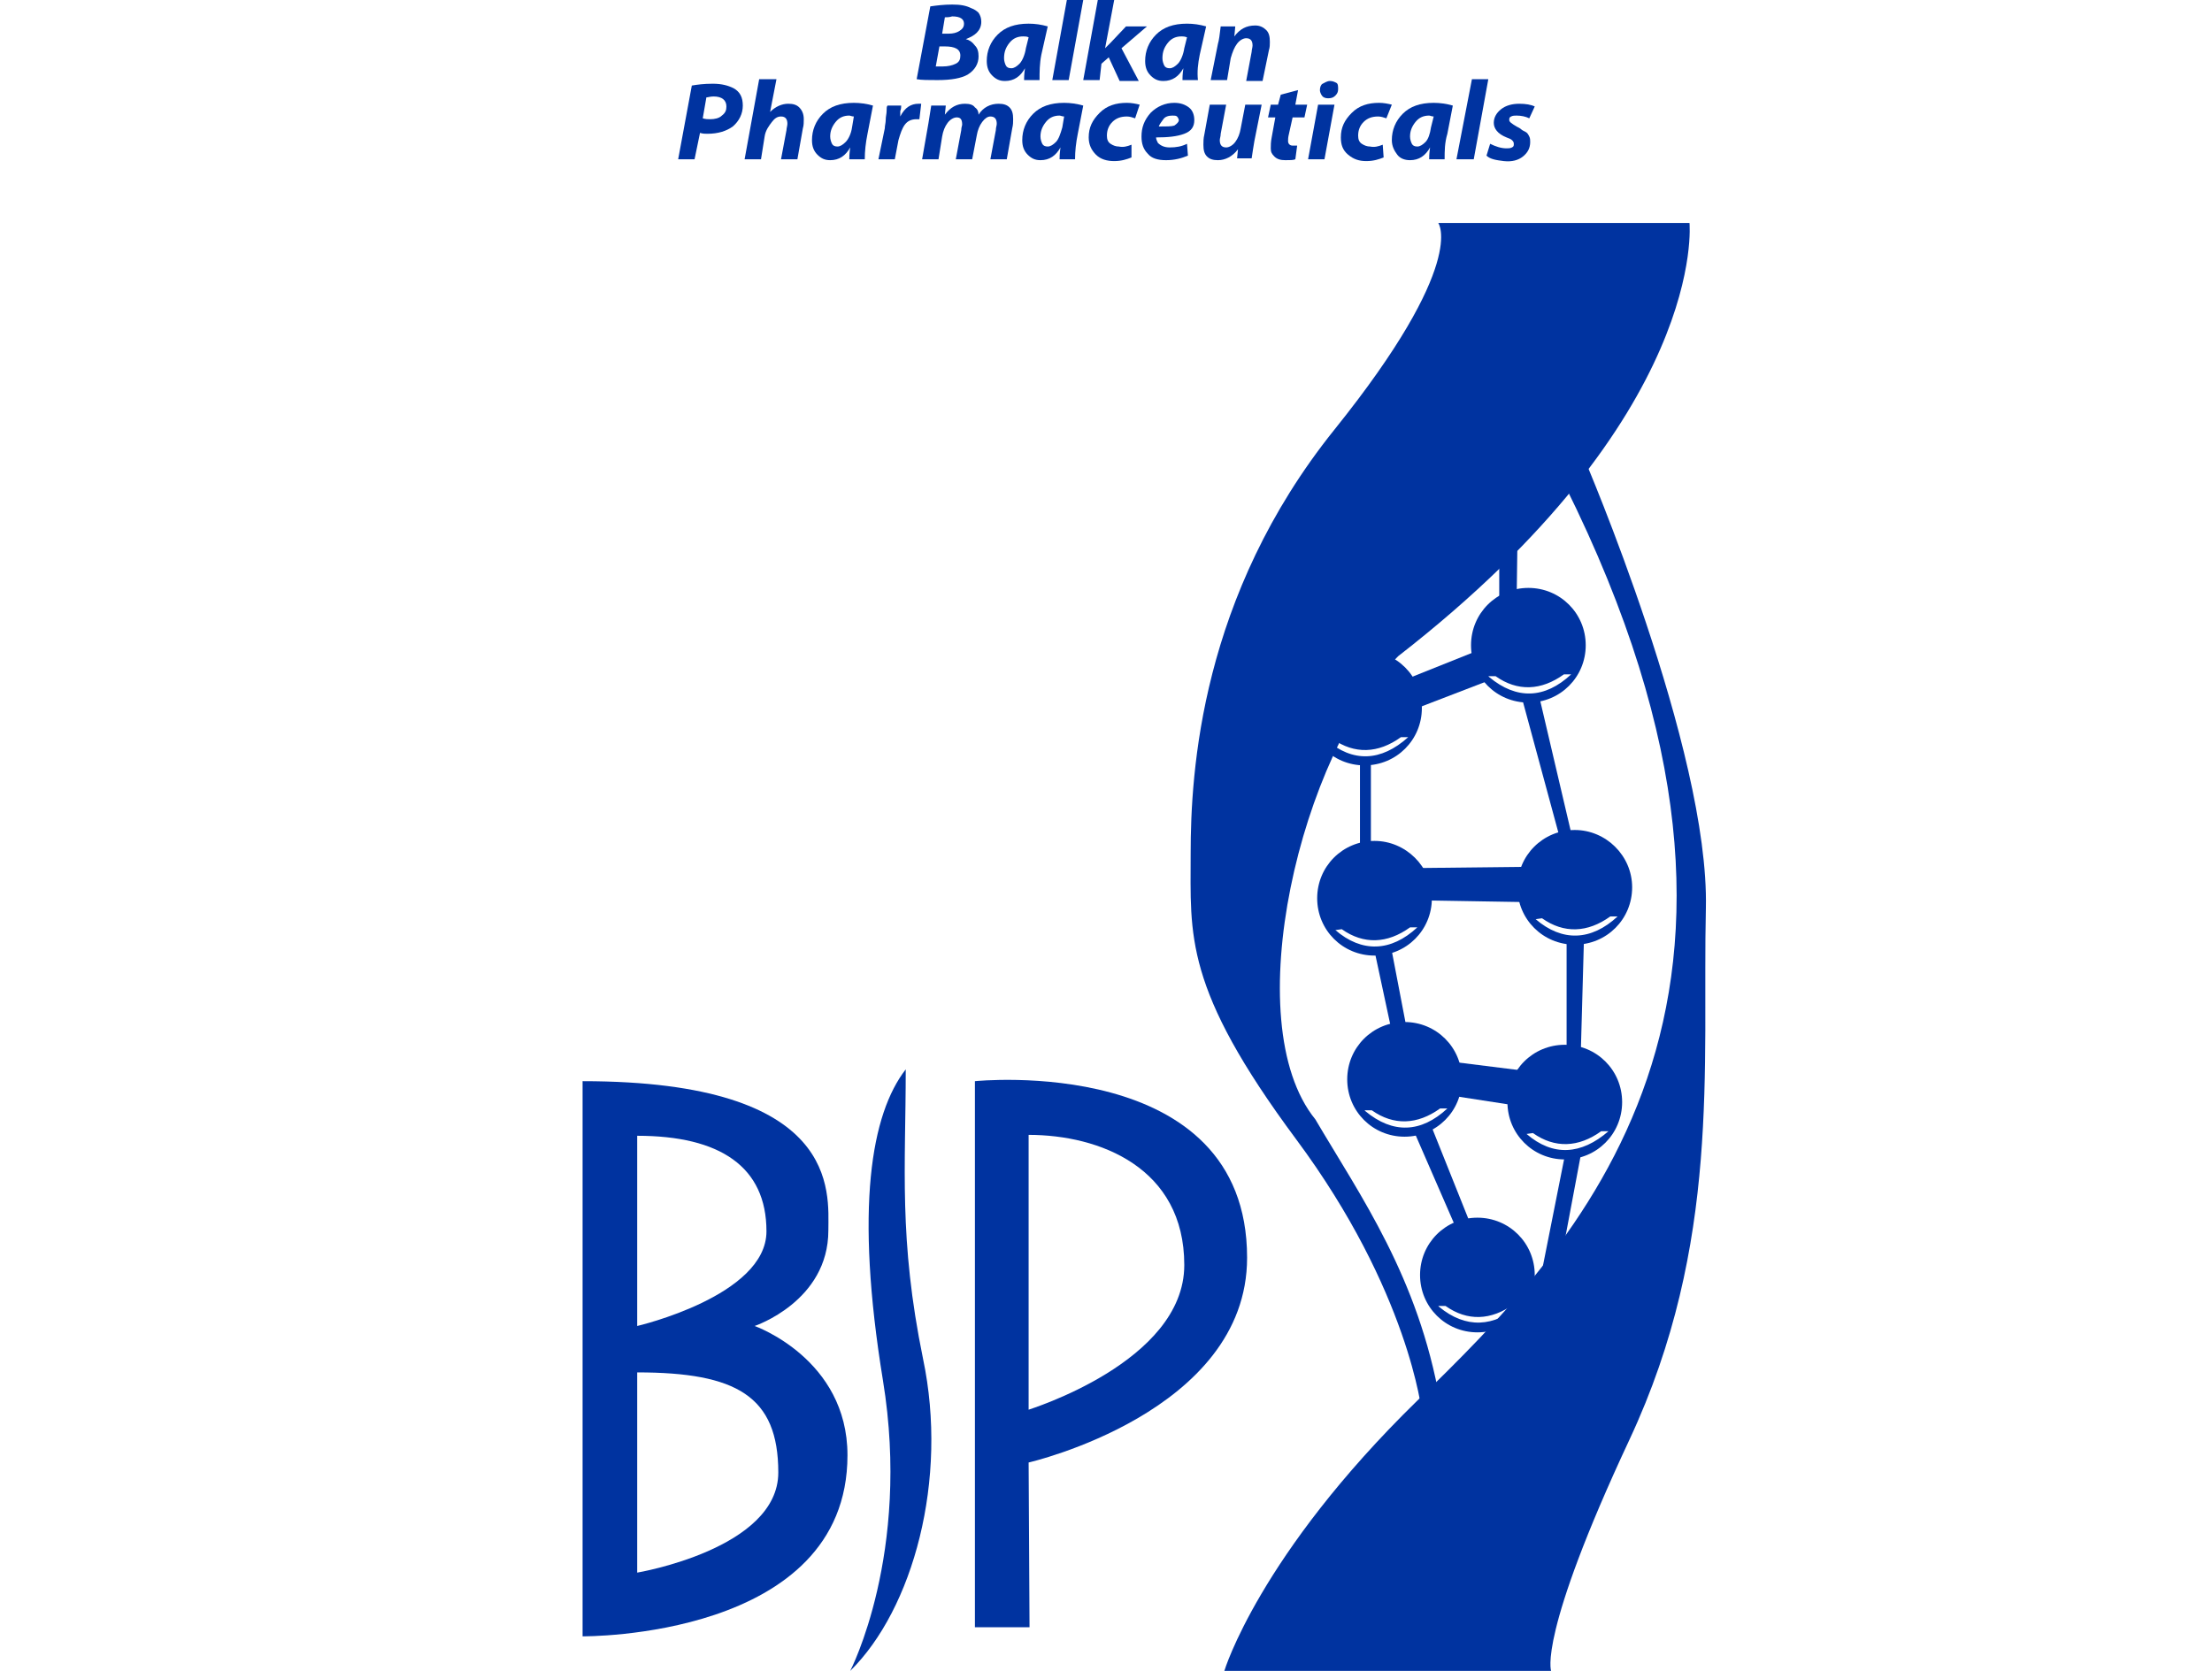 <?xml version="1.0" encoding="utf-8"?>
<!-- Generator: Adobe Illustrator 26.0.1, SVG Export Plug-In . SVG Version: 6.00 Build 0)  -->
<svg version="1.1" id="Layer_2" xmlns="http://www.w3.org/2000/svg" xmlns:xlink="http://www.w3.org/1999/xlink" x="0px" y="0px"
	 viewBox="0 0 243 183.6" style="enable-background:new 0 0 243 183.6;" xml:space="preserve">
<style type="text/css">
	.st0{fill:#0033A0;}
</style>
<g id="Layer_3">
	<g>
		<path class="st0" d="M134.5,183.6c0,0,3.8-12.7,21.2-29.7s44.5-43.8,16.2-100.6c1.8-0.9,2.1-3,2.1-3s13.8,32.1,13.4,49.5
			s1.7,36.8-8.4,58.4c-10.1,21.6-8.6,25.4-8.6,25.4H134.5z"/>
		<path class="st0" d="M185.6,24.5c0,0,2.1,21.1-32,47.6c-10.7,10.7-17.8,40.2-9.1,50.9c5,8.5,11.3,17.3,13.7,31
			c-0.7,0.2-2,1.2-2,1.2s-1.4-13.3-13.8-30s-11.6-22.4-11.6-31.4s1.1-28.3,15.8-46.6C161.3,28.9,158,24.5,158,24.5H185.6L185.6,24.5
			z"/>
	</g>
</g>
<g id="Layer_4">
	<g>
		<path class="st0" d="M82.9,145.7c0,0,8.1-2.7,8.1-10.5c0-4.2,1.4-16.4-27-16.4v61c0,0,29.1,0.3,29.1-19.9
			C93.1,149.3,82.9,145.7,82.9,145.7L82.9,145.7z M70,124.8c9.1,0,14.2,3.4,14.2,10.5S70,145.7,70,145.7V124.8L70,124.8z M70,172.8
			v-22c10.9,0,15.5,2.6,15.5,11S70,172.8,70,172.8z"/>
	</g>
</g>
<g id="Layer_5">
	<path class="st0" d="M93.4,183.6c0,0,6.7-12.9,3.6-31.9s-1.3-29.3,2.5-34.2c0,10.7-0.8,18.6,1.9,31.8
		C104.2,162.6,100.3,176.8,93.4,183.6L93.4,183.6z"/>
</g>
<g id="Layer_6">
	<path class="st0" d="M137,138.2c0-22.5-29.9-19.4-29.9-19.4v60h6l-0.1-18.1C113,160.7,137,155.2,137,138.2z M113,154.9v-30.2
		c7.8,0,17.1,3.6,17.1,14.3S112.9,154.9,113,154.9z"/>
	<path class="st0" d="M151,92.4c-3.5,0-6.3,2.8-6.3,6.3s2.8,6.3,6.3,6.3s6.3-2.8,6.3-6.3S154.4,92.4,151,92.4z M146.7,102.2
		L146.7,102.2l0.7-0.1c2.4,1.7,5,1.6,7.5-0.2h0.8C152.8,104.6,149.6,104.7,146.7,102.2z"/>
	<path class="st0" d="M173,91.2c-3.5,0-6.3,2.8-6.3,6.3s2.8,6.3,6.3,6.3s6.3-2.8,6.3-6.3S176.4,91.2,173,91.2z M168.7,101L168.7,101
		l0.7-0.1c2.4,1.7,5,1.6,7.5-0.2h0.8C174.8,103.4,171.6,103.5,168.7,101z"/>
	<path class="st0" d="M154.3,112.3c-3.5,0-6.3,2.8-6.3,6.3s2.8,6.3,6.3,6.3s6.3-2.8,6.3-6.3S157.8,112.3,154.3,112.3z M150,122.1
		l-0.1-0.1h0.8c2.4,1.7,5,1.6,7.5-0.2h0.8C156.1,124.5,153,124.6,150,122.1z"/>
	<path class="st0" d="M171.9,114.8c-3.5,0-6.3,2.8-6.3,6.3s2.8,6.3,6.3,6.3s6.3-2.8,6.3-6.3S175.4,114.8,171.9,114.8z M167.7,124.6
		L167.7,124.6l0.7-0.1c2.4,1.7,5,1.6,7.5-0.2h0.8C173.7,126.9,170.6,127.1,167.7,124.6z"/>
	<path class="st0" d="M162.3,133.8c-3.5,0-6.3,2.8-6.3,6.3s2.8,6.3,6.3,6.3s6.3-2.8,6.3-6.3S165.8,133.8,162.3,133.8z M158.1,143.6
		l-0.1-0.1h0.8c2.4,1.7,5,1.6,7.5-0.2h0.8C164.1,145.9,161,146,158.1,143.6L158.1,143.6z"/>
	<path class="st0" d="M167.9,64.6c-3.5,0-6.3,2.8-6.3,6.3s2.8,6.3,6.3,6.3s6.3-2.8,6.3-6.3S171.4,64.6,167.9,64.6z M163.6,74.4
		l-0.1-0.1h0.8c2.4,1.7,5,1.6,7.5-0.2h0.8C169.7,76.8,166.6,76.9,163.6,74.4z"/>
	<path class="st0" d="M149.9,71.5c-3.5,0-6.3,2.8-6.3,6.3s2.8,6.3,6.3,6.3s6.3-2.8,6.3-6.3S153.4,71.5,149.9,71.5z M145.7,81.3
		L145.7,81.3l0.7-0.1c2.4,1.7,5,1.6,7.5-0.2h0.8C151.7,83.7,148.6,83.8,145.7,81.3z"/>
	<polygon class="st0" points="154,95.4 171.9,95.2 172.1,99.2 154,98.9 	"/>
	<polygon class="st0" points="149.4,84 149.4,93.8 150.6,93.8 150.6,84 	"/>
	<polygon class="st0" points="155.7,77.8 163.5,74.8 162.3,71.5 154.3,74.7 	"/>
	<polygon class="st0" points="167.3,77.1 171.2,91.5 172.6,91.5 169.2,77 	"/>
	<polygon class="st0" points="151,104.5 153.1,114.3 154.7,113.9 152.8,104 	"/>
	<polygon class="st0" points="159,116.6 169.4,117.9 168.6,121.8 158.9,120.3 	"/>
	<polygon class="st0" points="172.1,115.5 172.1,103.4 174,103.4 173.6,117.8 	"/>
	<polygon class="st0" points="155.5,124.7 160.2,135.5 161.7,134.9 157.3,123.9 	"/>
	<polygon class="st0" points="171.9,127 169.1,141.1 171.2,140 173.7,126.7 	"/>
	<polygon class="st0" points="164.7,66.2 164.7,61.3 166.7,59.4 166.6,66.7 	"/>
	<g>
		<g>
			<path class="st0" d="M100.7,8.7l1.5-8c0.7-0.1,1.5-0.2,2.4-0.2c0.9,0,1.5,0.1,2.1,0.4c0.3,0.1,0.6,0.3,0.8,0.5
				c0.2,0.3,0.3,0.6,0.3,1c0,0.5-0.2,0.9-0.5,1.2c-0.3,0.3-0.7,0.5-1.2,0.7l0,0c0.4,0.1,0.7,0.3,1,0.7c0.3,0.3,0.4,0.7,0.4,1.2
				c0,0.8-0.4,1.5-1.2,2c-0.7,0.4-1.8,0.6-3.3,0.6C102,8.8,101.2,8.8,100.7,8.7L100.7,8.7z M103.2,5.1l-0.4,2.2c0.2,0,0.4,0,0.8,0
				c0.5,0,1-0.1,1.4-0.3s0.5-0.5,0.5-0.9c0-0.7-0.6-1-1.7-1H103.2L103.2,5.1z M103.8,1.9l-0.3,1.8h0.7c0.5,0,0.9-0.1,1.2-0.3
				s0.5-0.4,0.5-0.8c0-0.5-0.4-0.8-1.3-0.8C104.3,1.9,104,1.9,103.8,1.9L103.8,1.9z"/>
			<path class="st0" d="M114.2,8.8h-1.7c0-0.2,0-0.6,0.1-1.3l0,0c-0.5,0.9-1.2,1.4-2.2,1.4c-0.6,0-1-0.2-1.4-0.6
				c-0.4-0.4-0.6-0.9-0.6-1.6c0-1.1,0.4-2.1,1.2-2.9s1.9-1.2,3.4-1.2c0.7,0,1.4,0.1,2.1,0.3L114.4,6C114.2,7,114.2,7.9,114.2,8.8z
				 M112.7,5.3l0.3-1.2C112.8,4,112.6,4,112.4,4c-0.6,0-1.1,0.2-1.5,0.7s-0.6,1-0.6,1.7c0,0.3,0.1,0.6,0.2,0.8
				c0.1,0.2,0.3,0.3,0.6,0.3c0.3,0,0.6-0.2,0.9-0.5S112.6,6,112.7,5.3L112.7,5.3z"/>
			<path class="st0" d="M117.4,8.8h-1.8l1.6-8.8h1.8L117.4,8.8z"/>
			<path class="st0" d="M120.8,8.8H119l1.6-8.8h1.8l-1,5.3l0,0c0.1-0.1,0.2-0.2,0.3-0.3l0.3-0.3l1.7-1.8h2.3l-2.8,2.4l1.9,3.6H123
				l-1.2-2.6L121,7L120.8,8.8L120.8,8.8z"/>
			<path class="st0" d="M131.6,8.8h-1.7c0-0.2,0-0.6,0.1-1.3l0,0c-0.5,0.9-1.2,1.4-2.2,1.4c-0.6,0-1-0.2-1.4-0.6
				c-0.4-0.4-0.6-0.9-0.6-1.6c0-1.1,0.4-2.1,1.2-2.9s1.9-1.2,3.4-1.2c0.7,0,1.4,0.1,2.1,0.3L131.8,6C131.6,7,131.5,7.9,131.6,8.8
				L131.6,8.8z M130.1,5.3l0.3-1.2C130.1,4,130,4,129.8,4c-0.6,0-1.1,0.2-1.5,0.7c-0.4,0.5-0.6,1-0.6,1.7c0,0.3,0.1,0.6,0.2,0.8
				c0.1,0.2,0.3,0.3,0.6,0.3c0.3,0,0.6-0.2,0.9-0.5S130,6,130.1,5.3L130.1,5.3z"/>
			<path class="st0" d="M134.8,8.8H133l0.8-4c0.1-0.3,0.2-1,0.3-1.9h1.6L135.6,4l0,0c0.6-0.8,1.3-1.2,2.3-1.2c0.5,0,0.9,0.2,1.2,0.5
				s0.4,0.7,0.4,1.3c0,0.3,0,0.6-0.1,0.9l-0.7,3.4h-1.8l0.6-3.2c0-0.2,0.1-0.5,0.1-0.7c0-0.5-0.2-0.8-0.7-0.8c-0.3,0-0.7,0.2-1,0.6
				s-0.5,0.9-0.7,1.6L134.8,8.8L134.8,8.8z"/>
			<path class="st0" d="M74.5,17.5L76,9.4c0.6-0.1,1.3-0.2,2.3-0.2s1.7,0.2,2.3,0.5c0.7,0.4,1,1,1,1.9s-0.4,1.7-1.1,2.3
				c-0.7,0.5-1.6,0.8-2.8,0.8c-0.2,0-0.5,0-0.8-0.1l-0.6,2.9H74.5L74.5,17.5z M77.6,10.7L77.2,13c0.3,0.1,0.6,0.1,0.8,0.1
				c0.5,0,1-0.1,1.3-0.4c0.4-0.3,0.5-0.6,0.5-1c0-0.7-0.5-1.1-1.4-1.1C78,10.6,77.8,10.7,77.6,10.7L77.6,10.7z"/>
			<path class="st0" d="M83.6,17.5h-1.8l1.6-8.8h1.9l-0.7,3.6l0,0c0.6-0.6,1.3-0.9,2-0.9c0.5,0,0.9,0.1,1.2,0.4s0.5,0.7,0.5,1.3
				c0,0.3,0,0.7-0.1,1l-0.6,3.4h-1.8l0.6-3.2c0-0.2,0.1-0.5,0.1-0.7c0-0.5-0.2-0.8-0.7-0.8c-0.4,0-0.7,0.2-1,0.6
				c-0.3,0.4-0.7,0.9-0.8,1.6L83.6,17.5L83.6,17.5z"/>
			<path class="st0" d="M95,17.5h-1.7c0-0.2,0-0.6,0.1-1.3l0,0c-0.5,0.9-1.2,1.4-2.2,1.4c-0.6,0-1-0.2-1.4-0.6
				c-0.4-0.4-0.6-0.9-0.6-1.6c0-1.1,0.4-2.1,1.2-2.9c0.8-0.8,1.9-1.2,3.4-1.2c0.7,0,1.4,0.1,2.1,0.3l-0.6,3.1
				C95.1,15.7,95,16.6,95,17.5z M93.6,14l0.2-1.2c-0.2,0-0.4-0.1-0.5-0.1c-0.6,0-1.1,0.2-1.5,0.7c-0.4,0.5-0.6,1-0.6,1.6
				c0,0.3,0.1,0.6,0.2,0.8s0.3,0.3,0.6,0.3s0.6-0.2,0.9-0.5S93.5,14.7,93.6,14L93.6,14z"/>
			<path class="st0" d="M98.3,17.5h-1.8l0.7-3.4c0-0.3,0.1-0.6,0.1-0.9c0-0.4,0.1-0.7,0.1-1s0-0.5,0.1-0.6H99c0,0.1,0,0.4-0.1,0.6
				c0,0.3,0,0.5,0,0.6l0,0c0.5-1,1.2-1.4,2-1.4c0.2,0,0.3,0,0.3,0l-0.2,1.7c-0.1,0-0.2,0-0.3,0c-0.6,0-1,0.2-1.3,0.6
				c-0.3,0.4-0.5,1-0.7,1.7L98.3,17.5L98.3,17.5z"/>
			<path class="st0" d="M103.1,17.5h-1.8l0.7-4c0.1-0.6,0.2-1.3,0.3-1.9h1.6l-0.1,1l0,0c0.6-0.8,1.3-1.2,2.2-1.2
				c0.5,0,0.9,0.1,1.1,0.4c0.3,0.2,0.4,0.5,0.4,0.8c0.5-0.8,1.3-1.2,2.2-1.2c0.5,0,0.9,0.1,1.2,0.4s0.4,0.7,0.4,1.3
				c0,0.3,0,0.6-0.1,1l-0.6,3.4h-1.8l0.6-3.2c0-0.3,0.1-0.5,0.1-0.7c0-0.5-0.2-0.8-0.7-0.8c-0.3,0-0.6,0.2-0.9,0.6
				c-0.3,0.4-0.5,0.9-0.6,1.5l-0.5,2.6H105l0.6-3.2c0-0.3,0.1-0.5,0.1-0.6c0-0.6-0.2-0.8-0.6-0.8c-0.3,0-0.7,0.2-1,0.6
				c-0.3,0.4-0.5,0.9-0.6,1.5L103.1,17.5L103.1,17.5z"/>
			<path class="st0" d="M118.1,17.5h-1.7c0-0.2,0-0.6,0.1-1.3l0,0c-0.5,0.9-1.2,1.4-2.2,1.4c-0.6,0-1-0.2-1.4-0.6s-0.6-0.9-0.6-1.6
				c0-1.1,0.4-2.1,1.2-2.9c0.8-0.8,1.9-1.2,3.4-1.2c0.7,0,1.4,0.1,2.1,0.3l-0.6,3.1C118.2,15.7,118.1,16.6,118.1,17.5z M116.7,14
				l0.2-1.2c-0.2,0-0.4-0.1-0.5-0.1c-0.6,0-1.1,0.2-1.5,0.7s-0.6,1-0.6,1.6c0,0.3,0.1,0.6,0.2,0.8c0.1,0.2,0.3,0.3,0.6,0.3
				c0.3,0,0.6-0.2,0.9-0.5S116.5,14.7,116.7,14L116.7,14z"/>
			<path class="st0" d="M124.3,15.9v1.4c-0.5,0.2-1.1,0.4-1.9,0.4s-1.5-0.2-2-0.7s-0.8-1.1-0.8-1.9c0-1.1,0.4-1.9,1.2-2.7
				c0.8-0.8,1.8-1.1,3-1.1c0.5,0,1,0.1,1.4,0.2l-0.5,1.5c-0.3-0.1-0.6-0.2-0.9-0.2c-0.7,0-1.2,0.2-1.6,0.6c-0.4,0.4-0.6,0.9-0.6,1.5
				c0,0.4,0.1,0.7,0.4,0.9s0.6,0.3,0.9,0.3C123.4,16.2,123.8,16.1,124.3,15.9L124.3,15.9z"/>
			<path class="st0" d="M130.4,15.8l0.1,1.3c-0.7,0.3-1.5,0.5-2.4,0.5c-0.9,0-1.6-0.2-2-0.7c-0.5-0.5-0.7-1.1-0.7-1.9
				c0-1,0.3-1.8,1-2.6c0.7-0.7,1.6-1.1,2.6-1.1c0.7,0,1.2,0.2,1.6,0.5c0.4,0.3,0.6,0.8,0.6,1.4c0,0.7-0.3,1.2-1.1,1.5
				c-0.8,0.3-1.8,0.4-3.1,0.4c0,0.2,0.1,0.4,0.2,0.6c0.3,0.3,0.7,0.5,1.3,0.5C129.2,16.2,129.8,16.1,130.4,15.8L130.4,15.8z
				 M129.5,13.2L129.5,13.2c0-0.1-0.1-0.3-0.2-0.4c-0.1-0.1-0.3-0.1-0.5-0.1c-0.4,0-0.8,0.1-1,0.4s-0.4,0.5-0.5,0.8
				c0.8,0,1.4,0,1.7-0.1C129.3,13.6,129.5,13.4,129.5,13.2L129.5,13.2z"/>
			<path class="st0" d="M136.8,11.5h1.8l-0.8,4c-0.1,0.6-0.2,1.2-0.3,1.9h-1.6l0.1-1l0,0c-0.6,0.8-1.4,1.2-2.2,1.2
				c-0.5,0-0.9-0.1-1.2-0.4c-0.3-0.3-0.4-0.7-0.4-1.3c0-0.3,0-0.7,0.1-1.1l0.6-3.3h1.8l-0.6,3.2c0,0.3-0.1,0.5-0.1,0.7
				c0,0.5,0.2,0.8,0.7,0.8c0.3,0,0.7-0.2,1-0.6s0.5-0.9,0.6-1.5L136.8,11.5L136.8,11.5z"/>
			<path class="st0" d="M140.7,10.4l1.9-0.5l-0.3,1.6h1.3l-0.3,1.4H142l-0.4,1.8c-0.1,0.4-0.1,0.6-0.1,0.8c0,0.3,0.2,0.5,0.5,0.5
				c0.2,0,0.4,0,0.5,0l-0.2,1.5c-0.2,0.1-0.6,0.1-1.1,0.1s-0.9-0.1-1.2-0.4c-0.3-0.3-0.4-0.5-0.4-0.9c0-0.3,0-0.7,0.1-1.2l0.4-2.2
				h-0.8l0.3-1.4h0.8L140.7,10.4L140.7,10.4z"/>
			<path class="st0" d="M145.5,17.5h-1.8l1.1-6h1.8L145.5,17.5z M145.9,10.8L145.9,10.8c-0.3,0-0.5-0.1-0.6-0.2s-0.3-0.4-0.3-0.7
				s0.1-0.6,0.3-0.7s0.5-0.3,0.8-0.3s0.5,0.1,0.7,0.2s0.2,0.4,0.2,0.7s-0.1,0.5-0.3,0.7S146.3,10.8,145.9,10.8L145.9,10.8z"/>
			<path class="st0" d="M151.9,15.9l0.1,1.4c-0.5,0.2-1.1,0.4-1.9,0.4c-0.8,0-1.4-0.2-2-0.7c-0.6-0.5-0.8-1.1-0.8-1.9
				c0-1.1,0.4-1.9,1.2-2.7c0.8-0.8,1.8-1.1,3-1.1c0.5,0,1,0.1,1.4,0.2l-0.6,1.5c-0.3-0.1-0.6-0.2-0.9-0.2c-0.7,0-1.2,0.2-1.6,0.6
				s-0.6,0.9-0.6,1.5c0,0.4,0.1,0.7,0.4,0.9s0.6,0.3,0.9,0.3C151,16.2,151.4,16.1,151.9,15.9L151.9,15.9z"/>
			<path class="st0" d="M158.7,17.5H157c0-0.2,0-0.6,0.1-1.3l0,0c-0.5,0.9-1.2,1.4-2.2,1.4c-0.6,0-1.1-0.2-1.4-0.6s-0.6-0.9-0.6-1.6
				c0-1.1,0.4-2.1,1.2-2.9c0.8-0.8,1.9-1.2,3.4-1.2c0.7,0,1.4,0.1,2.1,0.3l-0.6,3.1C158.7,15.7,158.7,16.6,158.7,17.5L158.7,17.5z
				 M157.2,14l0.3-1.2c-0.2,0-0.4-0.1-0.5-0.1c-0.6,0-1.1,0.2-1.5,0.7s-0.6,1-0.6,1.6c0,0.3,0.1,0.6,0.2,0.8
				c0.1,0.2,0.3,0.3,0.6,0.3s0.6-0.2,0.9-0.5C156.9,15.3,157.1,14.7,157.2,14L157.2,14z"/>
			<path class="st0" d="M161.9,17.5H160l1.7-8.8h1.8L161.9,17.5L161.9,17.5z"/>
			<path class="st0" d="M163.3,17.1l0.4-1.3c0.6,0.3,1.2,0.5,1.8,0.5c0.2,0,0.4,0,0.6-0.1s0.2-0.2,0.2-0.4s-0.1-0.3-0.2-0.4
				s-0.3-0.2-0.6-0.3c-1-0.4-1.4-1-1.4-1.6s0.3-1.1,0.8-1.5s1.2-0.6,2-0.6c0.7,0,1.3,0.1,1.7,0.3L168,13c-0.4-0.2-0.9-0.3-1.4-0.3
				c-0.2,0-0.4,0-0.6,0.1s-0.2,0.2-0.2,0.4s0.3,0.4,0.8,0.7c0.2,0.1,0.4,0.2,0.5,0.3s0.3,0.2,0.5,0.3s0.3,0.3,0.4,0.5
				c0.1,0.2,0.1,0.4,0.1,0.6c0,0.7-0.3,1.2-0.8,1.6s-1.2,0.6-2.1,0.5C164.4,17.6,163.7,17.5,163.3,17.1L163.3,17.1z"/>
		</g>
	</g>
</g>
</svg>
